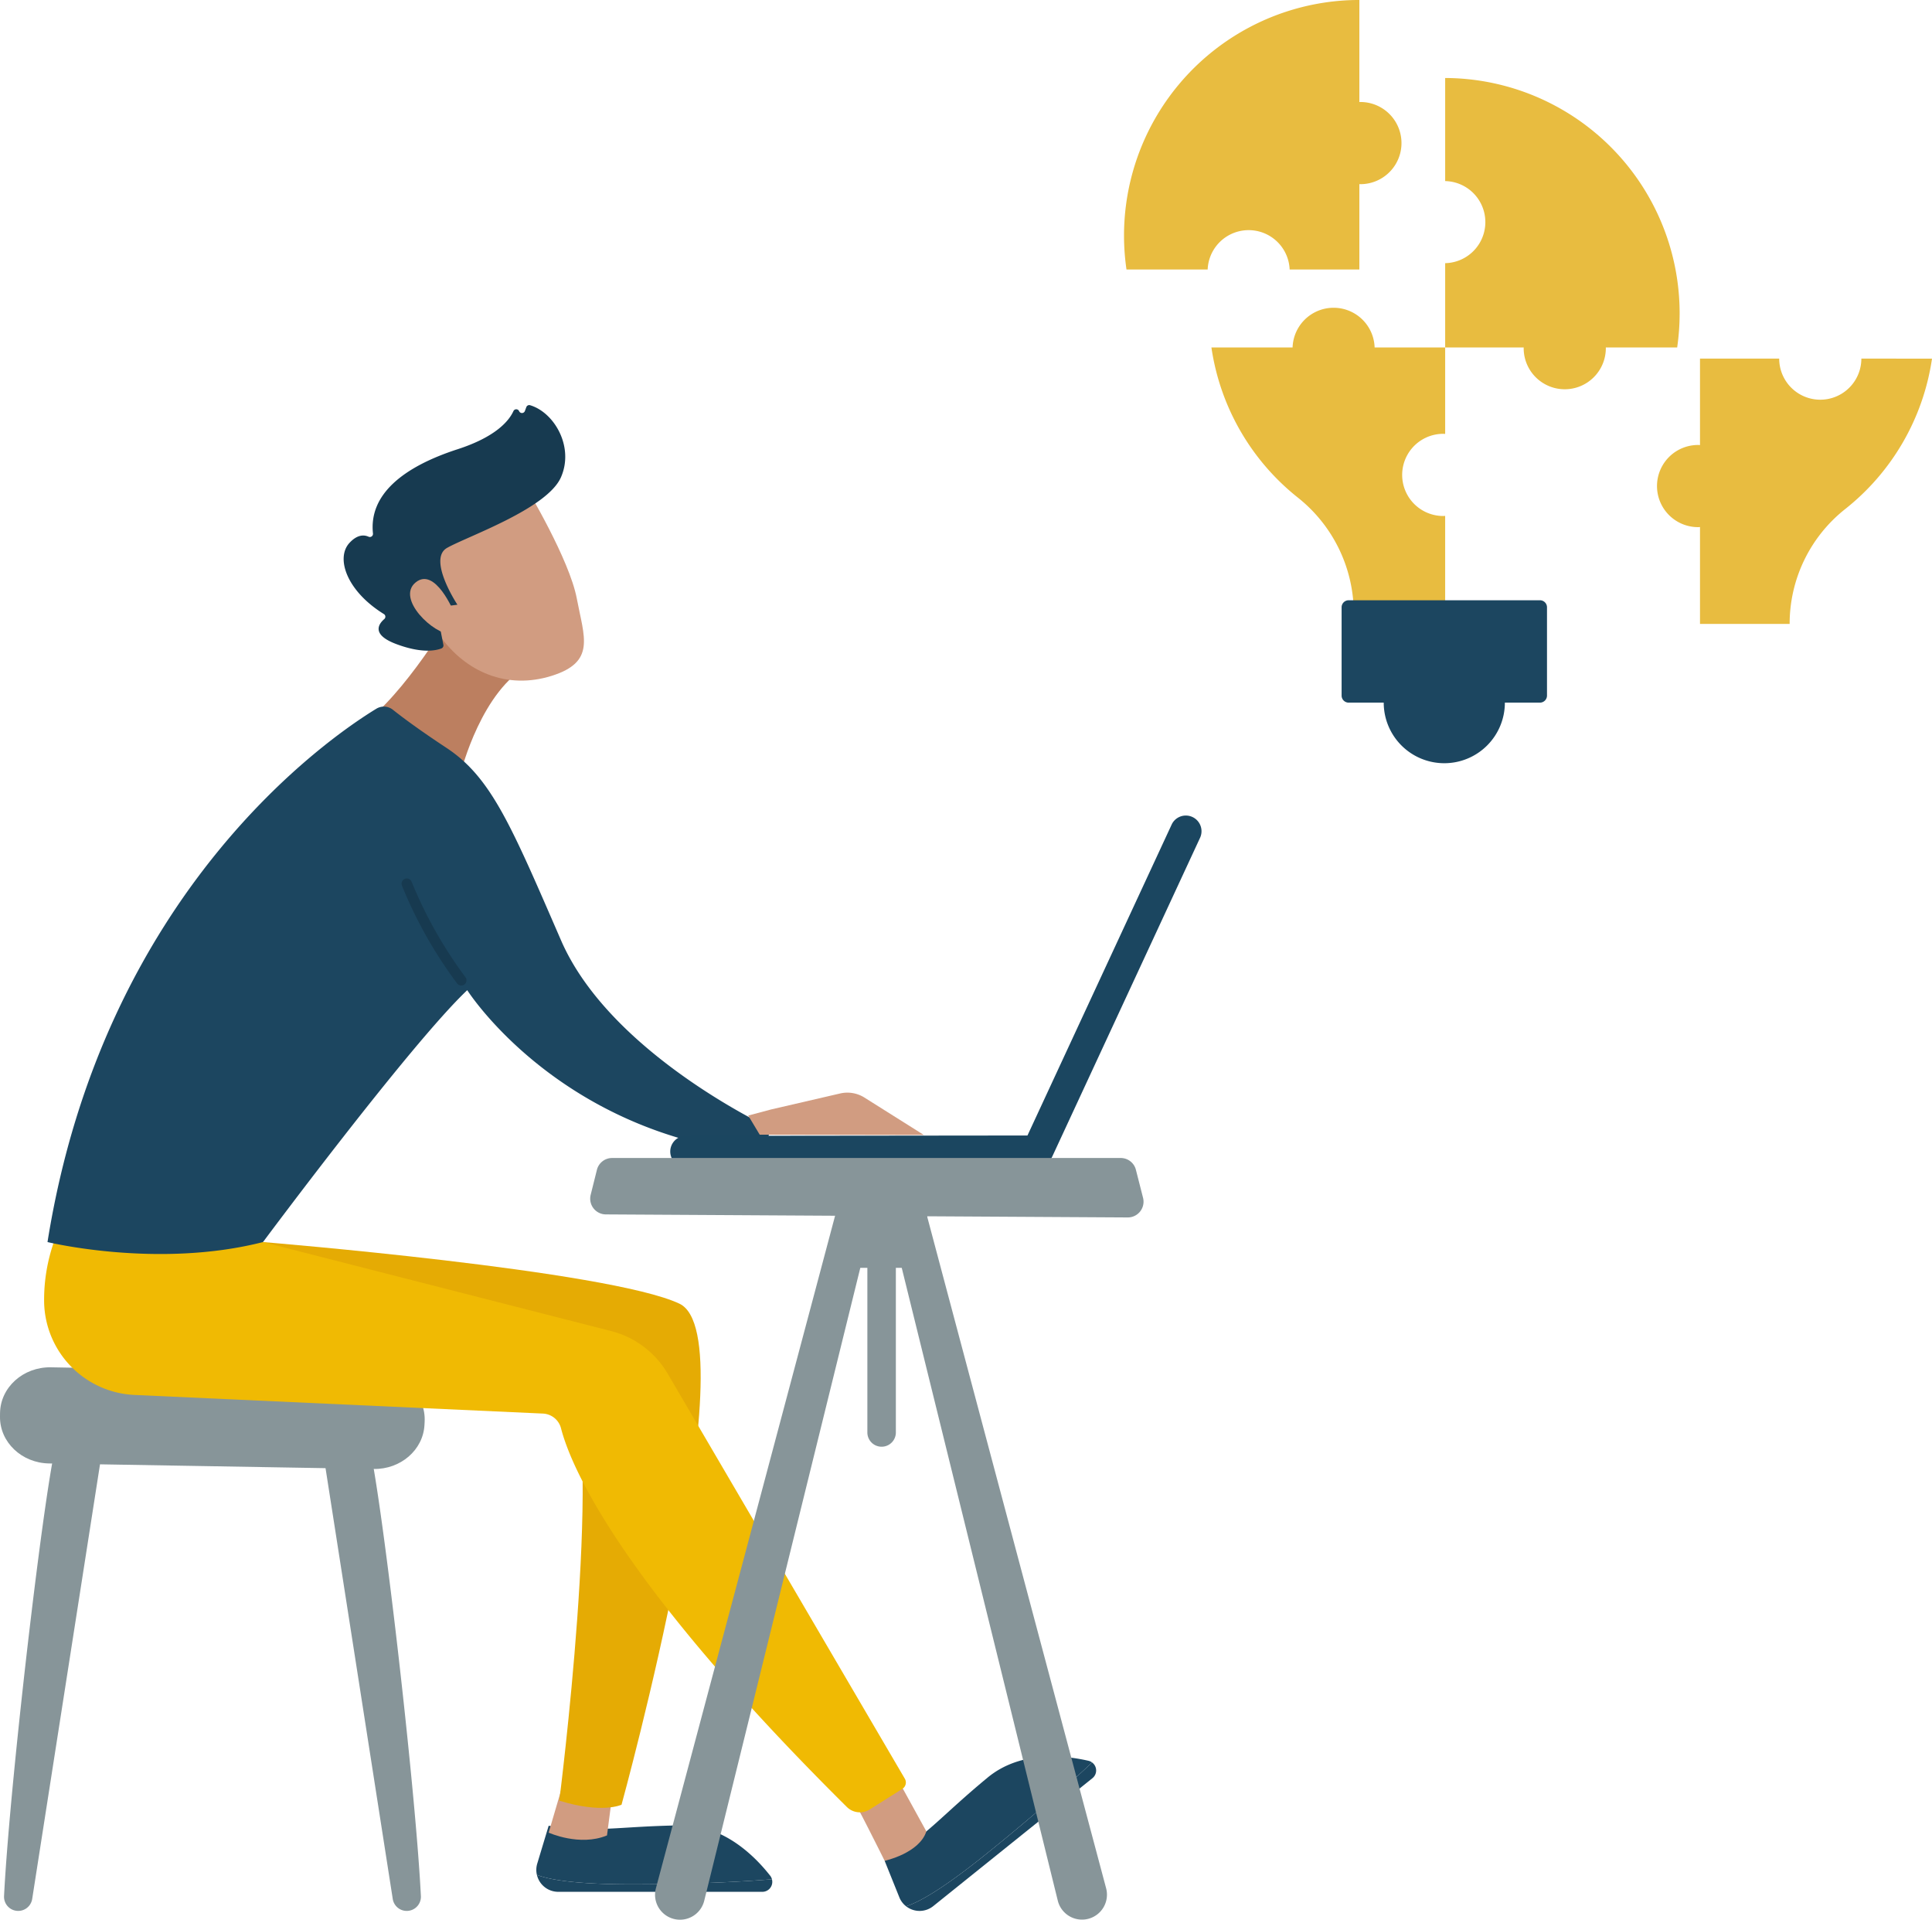 <svg xmlns="http://www.w3.org/2000/svg" xmlns:xlink="http://www.w3.org/1999/xlink" width="529.897" height="526.419" viewBox="0 0 529.897 526.419"><defs><clipPath id="clip-path"><rect id="Rechteck_888" data-name="Rechteck 888" width="329.575" height="415.337" fill="none"/></clipPath></defs><g id="Gruppe_3098" data-name="Gruppe 3098" transform="translate(-1141.59 -367.901)"><g id="Gruppe_2241" data-name="Gruppe 2241" transform="translate(1449.881 367.901)"><path id="Pfad_95" data-name="Pfad 95" d="M645.821,205.744a64.542,64.542,0,0,0-64.307-64.54v28.269a11.257,11.257,0,0,1,0,22.509V215.1h21.541c0,.064-.01.127-.01.191a11.267,11.267,0,0,0,22.534,0c0-.065-.009-.127-.01-.191h19.577a65.074,65.074,0,0,0,.674-9.357" transform="translate(-493.433 -119.816)" fill="#e8bc40"/><path id="Pfad_96" data-name="Pfad 96" d="M1021.143,649.241a11.267,11.267,0,1,1-22.534,0H976.887v23.706c-.175-.008-.348-.026-.525-.026a11.267,11.267,0,1,0,0,22.534c.177,0,.35-.018.525-.026V722h24.587v0a40.1,40.1,0,0,1,15.184-31.463,64.479,64.479,0,0,0,23.861-41.292Z" transform="translate(-818.913 -550.901)" fill="#e8bc40"/><path id="Pfad_97" data-name="Pfad 97" d="M221.843,591.237c.177,0,.35.018.525.026V567.557H203.019a11.256,11.256,0,0,0-22.5,0H158.258a64.479,64.479,0,0,0,23.662,41.133A40.49,40.49,0,0,1,197.3,640.205l25.067.109v-26.57c-.175.008-.348.026-.525.026a11.267,11.267,0,0,1,0-22.534" transform="translate(-134.287 -472.273)" fill="#e8bc40"/><path id="Pfad_98" data-name="Pfad 98" d="M503.483,1178.976a16.614,16.614,0,1,1-16.614-16.614,16.614,16.614,0,0,1,16.614,16.614" transform="translate(-399.027 -986.3)" fill="#1c4660"/><path id="Pfad_99" data-name="Pfad 99" d="M448.383,1114.79H395.913a1.932,1.932,0,0,1-1.932-1.932V1088.65a1.932,1.932,0,0,1,1.932-1.932h52.469a1.932,1.932,0,0,1,1.932,1.932v24.207a1.932,1.932,0,0,1-1.932,1.932" transform="translate(-334.305 -922.114)" fill="#1c4660"/><path id="Pfad_100" data-name="Pfad 100" d="M64.832,27.971c-.1,0-.19.012-.286.014V0c-.836,0-1.674.01-2.517.042A64.6,64.6,0,0,0,.674,73.9H22.94a11.252,11.252,0,0,1,22.485,0H64.546V50.49c.1,0,.19.015.286.015a11.267,11.267,0,1,0,0-22.534" transform="translate(0 -0.001)" fill="#e8bc40"/><rect id="Rechteck_56" data-name="Rechteck 56" width="221.606" height="209.289" transform="translate(0 0)" fill="none"/></g><g id="Gruppe_2244" data-name="Gruppe 2244" transform="translate(1251.59 459.915)"><g id="Gruppe_2243" data-name="Gruppe 2243" transform="translate(-110 19.068)" clip-path="url(#clip-path)"><path id="Pfad_1934" data-name="Pfad 1934" d="M15.671,214.643c-2.65,3.921-13.182,92.7-14.829,125.483a3.886,3.886,0,0,0,7.721.78l19.263-123.44Z" transform="translate(0.268 68.743)" fill="#879599"/><path id="Pfad_1935" data-name="Pfad 1935" d="M79.154,214.643c2.65,3.921,13.182,92.7,14.829,125.483a3.886,3.886,0,0,1-7.721.78L67,217.467Z" transform="translate(21.458 68.743)" fill="#879599"/><path id="Pfad_1936" data-name="Pfad 1936" d="M.009,212.45,0,213.417c-.063,6.964,5.937,12.677,13.45,12.805l89.035,1.514c7.405.125,13.578-5.224,13.937-12.082l.046-.886c.375-7.151-5.7-13.175-13.42-13.314l-89.072-1.6c-7.625-.136-13.9,5.523-13.966,12.59" transform="translate(0 64.007)" fill="#879599"/><path id="Pfad_1937" data-name="Pfad 1937" d="M137.5,307.875c-15.827,0-22.83-1.357-25.963-2.6a6.008,6.008,0,0,0,5.849,4.651h55.992A2.724,2.724,0,0,0,176,306.491c-6.382.514-19.94,1.384-38.5,1.384" transform="translate(35.721 97.77)" fill="#1c4660"/><path id="Pfad_1938" data-name="Pfad 1938" d="M176.042,309.784a2.658,2.658,0,0,0-.458-.953c-4.266-5.445-12.833-14-24.488-13.832-17.074.24-23.027,2.091-36.294.1l-3.13,10.376a5.945,5.945,0,0,0-.1,3.095c3.13,1.238,10.134,2.6,25.962,2.6,18.566,0,32.122-.87,38.5-1.384" transform="translate(35.683 94.477)" fill="#1c4660"/><path id="Pfad_1939" data-name="Pfad 1939" d="M117.822,286.608l-3.842,13.067s8.512,3.875,16,.765l1.471-11.321Z" transform="translate(36.504 91.791)" fill="#d19c81"/><path id="Pfad_1940" data-name="Pfad 1940" d="M210.091,307.123c-12.338,9.914-18.643,13.246-21.856,14.247a6,6,0,0,0,7.458-.056l43.648-35.07a2.713,2.713,0,0,0-.1-4.312c-4.655,4.4-14.68,13.562-29.153,25.191" transform="translate(60.285 90.293)" fill="#1c4660"/><path id="Pfad_1941" data-name="Pfad 1941" d="M240.671,282.33a2.618,2.618,0,0,0-.952-.452c-6.719-1.554-18.729-2.823-27.712,4.605-13.16,10.88-16.646,16.047-28.229,22.814l4.028,10.01a5.893,5.893,0,0,0,1.855,2.46c3.214-1,9.519-4.333,21.857-14.247,14.473-11.629,24.5-20.8,29.153-25.191" transform="translate(58.858 89.895)" fill="#1c4660"/><path id="Pfad_1942" data-name="Pfad 1942" d="M59.061,173.843s94.758,7.737,114.2,16.887-15.864,137.405-15.864,137.405-5.292,2.547-17.067-1.113c0,0,12.075-94.647,3.089-115.171l-102.6-16.781Z" transform="translate(13.073 55.676)" fill="#e5ab04"/><path id="Pfad_1943" data-name="Pfad 1943" d="M176.647,290.068c.879.8,9.415,18.016,9.415,18.016s9.5-2.056,11.44-8.069l-8.55-15.537Z" transform="translate(56.574 91.109)" fill="#d19c81"/><path id="Pfad_1944" data-name="Pfad 1944" d="M12.128,173.243a47.979,47.979,0,0,0-2.961,17.3,25.978,25.978,0,0,0,24.792,25.416l112.019,5.108a5.374,5.374,0,0,1,4.96,4.039c2.631,10.182,15.5,41.448,78.393,103.84a5.072,5.072,0,0,0,6.273.684l8.954-5.656a2.06,2.06,0,0,0,.677-2.784l-65.222-111.38a25.244,25.244,0,0,0-15.337-11.374L69.2,174.035Z" transform="translate(2.935 55.484)" fill="#f0ba03"/><path id="Pfad_1945" data-name="Pfad 1945" d="M100.9,41.464s-12,21.217-24.235,31.5l25.288,14.11s5.7-22.462,18.717-29.039Z" transform="translate(24.554 13.279)" fill="#bc7f60"/><path id="Pfad_1946" data-name="Pfad 1946" d="M9.868,209.462s30.242,7.37,59.107,0c0,0,40.391-54.3,56.018-69.075,0,0,24.925,39.332,80.4,44.906l3.093-6.914s-44.167-20.36-57.764-51.645S131.668,82.108,119.3,73.946c-7.705-5.083-12.318-8.557-14.7-10.453a3.958,3.958,0,0,0-4.531-.288c-13.127,8-74.9,50.307-90.2,146.256" transform="translate(3.16 20.057)" fill="#1c4660"/><path id="Pfad_1947" data-name="Pfad 1947" d="M99.8,127.677a1.427,1.427,0,0,1-1.134-.558,120.123,120.123,0,0,1-15.146-26.853,1.428,1.428,0,0,1,2.667-1.023,119.4,119.4,0,0,0,14.745,26.137,1.428,1.428,0,0,1-1.131,2.3" transform="translate(26.717 31.49)" fill="#173a50"/><path id="Pfad_1948" data-name="Pfad 1948" d="M155.439,149.089l6.245-1.665,18.96-4.39a8.787,8.787,0,0,1,6.665,1.124l16.3,10.257-45.021-.077Z" transform="translate(49.782 45.736)" fill="#d19c81"/><path id="Pfad_1949" data-name="Pfad 1949" d="M117.692,17.366s11.662,19.385,13.686,30.1,5.272,17.413-6.923,21.231-23.527-1.014-30.639-11.016c0,0-11.109-15.392-10-22.441s33.877-17.875,33.877-17.875" transform="translate(26.818 5.562)" fill="#d19c81"/><path id="Pfad_1950" data-name="Pfad 1950" d="M101.015,54.952l1.578-.207s-8.258-12.479-2.854-15.574,27.423-10.692,31.247-19.363C134.671,11.448,129.157,2,122.509.033a.846.846,0,0,0-1.017.535L121.1,1.621a.855.855,0,0,1-1.586.045.851.851,0,0,0-1.55-.032c-1.178,2.6-4.709,7.034-15.3,10.468-15.026,4.87-24.385,12.445-23.233,23.12a.856.856,0,0,1-1.221.867c-1.228-.543-3.091-.628-5.252,1.736-3.76,4.113-.815,13.109,9.454,19.474a.85.85,0,0,1,.139,1.364c-1.537,1.316-3.7,4.249,3.25,6.863,7.107,2.675,10.986,1.77,12.418,1.2a.857.857,0,0,0,.527-.962l-1.826-9.354a.855.855,0,0,1,.729-1.011Z" transform="translate(22.864 0)" fill="#173a50"/><path id="Pfad_1951" data-name="Pfad 1951" d="M97.247,45.3S92.1,32.617,86.7,37.075s4.995,14.317,9.8,14.185Z" transform="translate(27.28 11.57)" fill="#d19c81"/><path id="Pfad_1952" data-name="Pfad 1952" d="M143.257,160.395c.074,0,.147.005.22.005l96.18-.1a4.3,4.3,0,1,0-.011-8.594l-96.179.1a4.3,4.3,0,0,0-.211,8.588" transform="translate(44.571 48.587)" fill="#1b4660"/><path id="Pfad_1953" data-name="Pfad 1953" d="M253.431,87.5c-.034.065-.067.131-.1.2l-40.469,87.252a4.3,4.3,0,1,0,7.8,3.614l40.467-87.251a4.3,4.3,0,0,0-7.7-3.813" transform="translate(68.044 27.288)" fill="#1b4660"/><path id="Pfad_1954" data-name="Pfad 1954" d="M187.065,163.763c-.42,1.74-40.552,152.253-50.727,190.41a6.844,6.844,0,1,0,13.237,3.472l44.55-180.622Z" transform="translate(43.588 52.448)" fill="#879599"/><path id="Pfad_1955" data-name="Pfad 1955" d="M193.059,163.763c.42,1.74,40.552,152.253,50.726,190.41a6.843,6.843,0,1,1-13.236,3.472L186,177.024Z" transform="translate(59.569 52.448)" fill="#879599"/><path id="Pfad_1956" data-name="Pfad 1956" d="M198.676,160.035H173.682v20.072a5.192,5.192,0,0,0,5.161,5.223h3.429v45.086a3.908,3.908,0,1,0,7.815,0V185.33h1.74a6.892,6.892,0,0,0,6.85-6.933Z" transform="translate(55.624 51.254)" fill="#879599"/><path id="Pfad_1957" data-name="Pfad 1957" d="M128.583,156.383h139.56a4.288,4.288,0,0,1,4.142,3.247l1.949,7.642a4.32,4.32,0,0,1-4.167,5.412l-143.2-.833a4.318,4.318,0,0,1-4.123-5.387l1.7-6.809a4.286,4.286,0,0,1,4.147-3.272" transform="translate(39.267 50.084)" fill="#879599"/></g></g></g></svg>